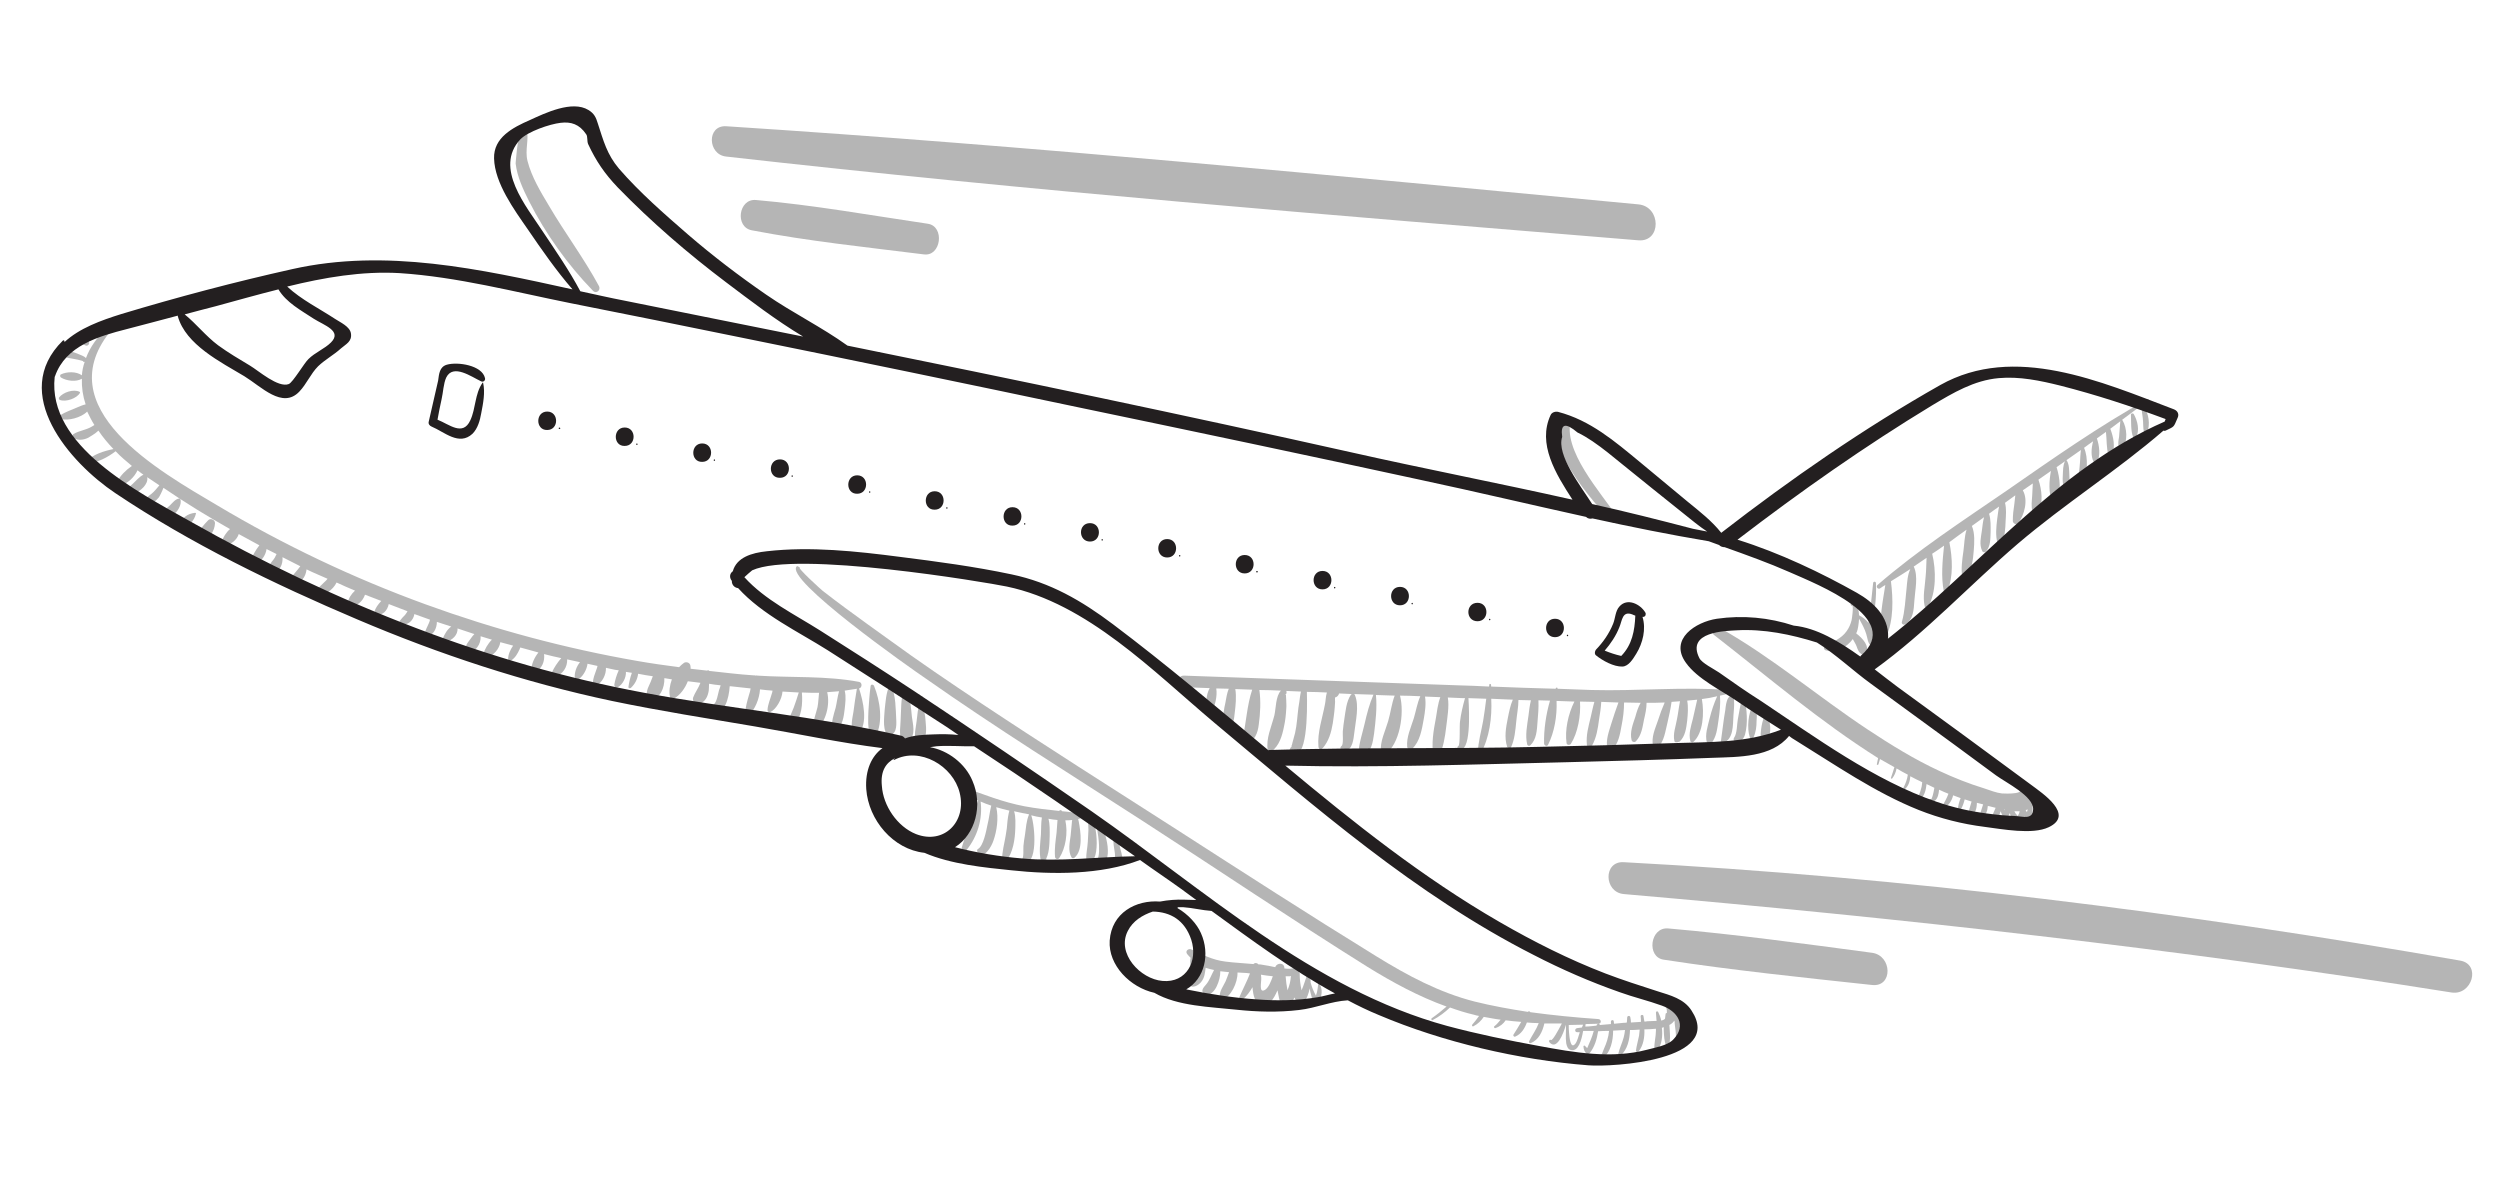 <?xml version="1.0" encoding="UTF-8"?> <!-- Generator: Adobe Illustrator 27.4.1, SVG Export Plug-In . SVG Version: 6.00 Build 0) --> <svg xmlns="http://www.w3.org/2000/svg" xmlns:xlink="http://www.w3.org/1999/xlink" id="Слой_1" x="0px" y="0px" viewBox="0 0 800 377" style="enable-background:new 0 0 800 377;" xml:space="preserve"> <style type="text/css"> .st0{fill:#B5B5B5;} .st1{fill:#231F20;} </style> <g> <path class="st0" d="M533.8,297.1c21.8,1.9,43.6,4.9,65.3,7.8c6.4,0.9,6.7,11,0,10.3c-22.2-2.4-44.6-4.7-66.7-8.1 C526.8,306.3,528,296.6,533.8,297.1L533.8,297.1z"></path> </g> <g> <path class="st0" d="M519.6,275.9c89.8,4.8,179.1,16,267.7,31.5c6.7,1.2,3.8,11.2-2.8,10.2c-87.9-14-176.2-23.8-264.9-31.5 C513.2,285.5,513,275.5,519.6,275.9L519.6,275.9z"></path> </g> <g> <path class="st0" d="M241.9,64c18.4,1.6,36.7,4.9,55,7.6c5.5,0.8,4.3,10.6-1.3,9.8c-18.3-2.3-36.8-4.2-55-7.7 C235.1,72.7,236.3,63.5,241.9,64L241.9,64z"></path> </g> <g> <path class="st0" d="M232.4,40.4c97.4,6.3,194.7,15.8,291.9,25c7.3,0.7,7.4,12.1,0,11.5c-97.3-8-194.8-15.8-291.9-26.8 C226.4,49.5,226.1,40,232.4,40.4L232.4,40.4z"></path> </g> <g> <path class="st0" d="M294.2,224.7c0-0.1,0.2-0.2,0.3,0c1.1,2,1.6,3.9,1.7,6.2c0.2,2.2,0.5,5.2-1.3,6.7c-0.5,0.4-1.1,0.4-1.5-0.2 c-1.2-1.9-0.3-4.4-0.1-6.5C293.5,228.7,293.8,226.7,294.2,224.7z"></path> <path class="st0" d="M289.3,220.4c0.1-0.3,0.7-0.5,0.8-0.1c1.2,2.8,1.4,6,1.7,9c0.3,2.4,1.3,5.8-0.8,7.6c-0.8,0.7-1.9,0.5-2.5-0.3 c-0.9-1.3-0.3-4.7-0.3-6.1C288.4,227.2,288.2,223.5,289.3,220.4z"></path> <path class="st0" d="M284.6,219.5c0.1-0.2,0.5-0.2,0.6,0c1.5,3.2,1.4,7.3,1.6,10.8c0.1,2,0.1,5.2-2.7,4.8c-0.3-0.1-0.6-0.4-0.7-0.7 c0-0.1,0-0.1-0.1-0.2c0-0.1,0-0.1,0-0.2c0,0,0,0,0-0.1c-0.3-0.5-0.3-1.4-0.4-2c-0.1-1.6,0.1-3.2,0.2-4.8 C283.4,224.6,283.5,221.8,284.6,219.5z"></path> <path class="st0" d="M278.6,219.5c0.1-0.6,0.9-0.5,1.1,0c1.9,4.6,3,11.6,0.5,16.1c-0.4,0.7-1.4,0.5-1.7-0.2c-0.9-2.6-0.7-5.3-0.6-8 C278.1,224.8,278.2,222.2,278.6,219.5z"></path> <path class="st0" d="M68.8,167.4c-0.1,2.5-1.8,5.5-4.7,5c-0.4-0.1-0.7-0.5-0.7-0.9c0.2-2,1.9-3.6,3.2-5 C67.3,165.7,68.8,166.3,68.8,167.4z"></path> <path class="st0" d="M62.4,164.1c0.2,0,0.4,0.1,0.3,0.3c-0.6,2.3-2.1,3.9-4.4,4.4c-0.5,0.1-1-0.3-0.8-0.8 C58.2,165.7,59.9,164.4,62.4,164.1z"></path> <path class="st0" d="M54.4,161.7c0.9-0.9,1.7-2,3-2.2c0.1,0,0.3,0,0.3,0.2c0.8,2.2-2.1,6.3-4.6,5.5c-0.3-0.1-0.5-0.3-0.5-0.6 C52.5,163.2,53.4,162.6,54.4,161.7z"></path> <path class="st0" d="M24.4,130.5c1-0.4,2-0.9,3-1.1c-0.9-2.7-1.3-5.5-1.2-8.2c-1.9,1.1-4.9,0.7-6.7-0.4c-0.3-0.2-0.4-0.8,0-1 c1.9-0.9,4.9-1,6.7,0.3c0.1-1.4,0.4-2.9,0.9-4.3c0,0,0,0-0.1,0s-0.2,0-0.2,0c-0.2,0-0.2-0.2-0.3-0.3c-0.1,0-0.2,0-0.4-0.1 c-0.4-0.1-0.8-0.2-1.2-0.3c-0.7-0.1-1.4-0.3-2.1-0.4c-1.2-0.2-2.1-0.3-3-1.2c-0.2-0.2-0.2-0.7,0.1-0.8c2-0.9,4.5,0.3,6.4,1.1 c0.4,0.2,0.9,0.4,1.2,0.8c1.3-3.5,3.7-7,7.5-10.4c0.7-0.6,1.5,0.3,1,1c-21.6,25.3,15.3,45.7,33.5,56.5 c21.1,12.6,43.6,23.3,66.7,31.7c22,8,44.7,14.1,67.7,18.1c4.5,0.8,8.9,1.4,13.4,2c0.5-0.5,1-1,1.6-1.4c0.7-0.4,1.8-0.1,2,0.8 c0.1,0.4,0.1,0.7,0.1,1.1c1.8,0.2,3.5,0.4,5.3,0.6c0.1-0.1,0.3-0.2,0.4-0.1c0.1,0.1,0.2,0.1,0.3,0.2c4.7,0.5,9.3,1.1,14,1.4 c0.3,0,0.6,0,0.9,0.1c0.2-0.1,0.3-0.1,0.5,0c10.8,0.7,21.9,0,32.5,2c1.1,0.2,1,1.9,0,2.1l0,0c1.3,4.1,3,11.1-0.2,14.6 c-0.4,0.4-1.3,0.4-1.6-0.2c-1-2.3-0.4-4.5,0-6.9c0.3-2.5,0.7-5,1.1-7.4c-1.3,0.2-2.6,0.4-3.9,0.6c0.5,1.9,0.2,4,0,5.9 c-0.3,2.4-0.6,5.1-2.6,6.7c-0.4,0.3-1.2,0.3-1.3-0.3c-0.5-2.3,0.4-4.6,1-6.8c0.4-1.7,0.6-3.6,1.1-5.3c-1.3,0.1-2.5,0.2-3.8,0.3 c1,4.1-0.5,9.6-3.4,11.9c-0.4,0.3-1.1-0.1-1.1-0.6c0-2.3,0.9-4.4,1.4-6.5c0.3-1.5,0.3-3.1,0.5-4.6c-1.8,0-3.6,0-5.5-0.1 c0.3,3.4,0,8.1-2.6,10.3c-0.6,0.5-1.6,0.2-1.6-0.6c0.1-1.8,1-3.3,1.6-4.9c0.6-1.6,1.1-3.2,1.6-4.8c-1.7-0.1-3.5-0.2-5.2-0.3 c-0.2,2.6-2.1,5.7-3.8,6.5c-0.4,0.2-1,0-1-0.6c0.1-1.8,0.9-3.5,1.4-5.3c0.1-0.3,0.2-0.6,0.2-0.9c-1.3-0.1-2.7-0.2-4-0.4 c-0.2,3.1-1.6,6.3-3.5,8.3c-0.4,0.5-1.4,0.1-1.3-0.6c0.2-2.1,0.7-4,1.3-6c0.2-0.6,0.4-1.3,0.5-2c-2.2-0.2-4.3-0.5-6.4-0.7 c-0.1,0-0.2,0-0.3,0c-0.2,3.8-1.8,9.7-5.1,7.5c-0.7-0.4-0.6-1.3,0-1.7c1-0.7,1.4-3.6,1.7-4.6c0.2-0.5,0.4-1,0.5-1.5 c-1.3-0.1-2.5-0.3-3.7-0.5c0,1-0.1,2-0.1,2.2c-0.3,1.9-1.1,3.6-3,4.2c-1.1,0.3-2.4-0.8-2-2c0.6-1.6,1.7-3,2.3-4.6v-0.1 c-1.3-0.2-2.6-0.3-4-0.5c-0.9,2.3-2.5,4.5-4.4,5.5c-0.5,0.2-1.1,0.1-1.3-0.5c-0.4-1.6-0.1-3.7,0.6-5.6c-0.8-0.1-1.6-0.3-2.4-0.4 c0.1,3.1-1.4,6.7-4.2,6.5c-2-0.2-1.5-2.4-0.9-3.7c0.5-1.1,1-2.2,1.4-3.4c-1.6-0.2-3.1-0.5-4.7-0.8c-0.2,1.7-1,3.3-2.3,4.5 c-0.3,0.3-0.9,0.1-0.8-0.3c0.2-1.5,0.6-3.1,1.1-4.5c-0.6-0.1-1.3-0.2-1.9-0.3c0.1,1.9-1.1,4.1-2.6,4.9c-0.6,0.4-1.2-0.2-1.1-0.9 c0.2-1.3,0.7-3,1.4-4.5c-0.8-0.1-1.6-0.2-2.3-0.4c-0.6-0.1-1.2-0.3-1.8-0.4c0.1,2.2-1.2,4.7-2.9,5.5c-0.5,0.3-1.3-0.1-1.3-0.7 c0.1-1.5,0.6-2.7,1.1-4.1c0.2-0.4,0.3-0.9,0.4-1.3c-1.1-0.2-2.1-0.5-3.2-0.7c-0.2,1.8-1.3,3.7-2.5,4.7c-0.6,0.5-1.5,0.2-1.6-0.6 c0-1.5,0.6-3.3,1.7-4.6c-1.4-0.3-2.8-0.6-4.1-0.9c0.1,2.4-1.4,4.9-3.9,5.5c-0.8,0.2-1.3-0.6-1-1.3c0.7-1.6,1.8-3.2,3-4.6 c-1.8-0.4-3.7-0.8-5.5-1.3c0.3,2.3-0.7,4.8-2.9,5.8c-0.5,0.2-1.2,0-1.2-0.7c0.1-2,1-4,2.3-5.6c-1.9-0.5-3.8-1.1-5.8-1.6 c-0.1,0.1-0.1,0.2-0.2,0.5c-0.7,1.5-1.4,2.8-2.8,3.7c-0.4,0.2-0.9-0.1-0.9-0.5c0-1.5,0.7-3,1.6-4.3c-1.4-0.4-2.7-0.7-4.1-1.1 c-0.3,2.2-2.3,4.4-4.3,4.9c-0.6,0.2-1.2-0.4-1.1-1.1c0.3-1.4,1.4-3.3,2.7-4.6c-1.2-0.4-2.4-0.7-3.6-1.1c0.2,2.4-1.7,5.4-4.1,4.7 c-0.4-0.1-0.6-0.4-0.6-0.8c-0.1-1.3,0.8-2.1,1.5-3.1c0.4-0.6,0.8-1.1,1.2-1.5c-1.8-0.6-3.6-1.2-5.4-1.8c0.2,2-1.7,3.9-3.7,4.2 c-0.5,0.1-1.3-0.4-1-1c0.6-1.4,1.4-2.9,2.7-3.8c-1.5-0.5-3.1-1-4.6-1.5c0,2.1-1.1,4.2-3.1,4.7c-0.5,0.1-0.8-0.3-0.8-0.8 c0.2-1.3,0.8-2.2,1.3-3.4c0.2-0.4,0.3-0.8,0.4-1.2c-1.7-0.6-3.3-1.2-5-1.8c-0.3,2-2.1,3.8-4.2,3.2c-0.4-0.1-0.7-0.7-0.4-1.1 c0.5-0.7,1-1.2,1.6-1.8c0.3-0.4,0.6-0.8,0.8-1.2c-2-0.8-4-1.5-6-2.3c-0.4,2-2,3.9-4,3.2c-0.4-0.1-0.6-0.5-0.5-0.9 c0.2-1,1.1-2.2,2.1-3.3c-1.7-0.7-3.5-1.3-5.2-2c-0.7,2.1-2.7,4-4.7,3.4c-0.4-0.1-0.7-0.5-0.7-0.9c0-1.2,1-2.7,2.2-3.8 c-2-0.8-3.9-1.7-5.9-2.6c-1.1,2.4-4.2,4.5-6.2,3.9c-0.4-0.1-0.6-0.6-0.4-0.9c0.7-1.4,2.1-2.5,3.2-3.6c0.2-0.2,0.4-0.4,0.5-0.6 c-2.2-1-4.5-1.9-6.7-3c-0.3,2.6-1.8,4.6-4.7,4.6c-0.6,0-1.1-0.7-0.7-1.3c1-1.5,2.3-2.8,3.4-4.3c-1.9-0.9-3.8-2-5.7-2.9 c0.2,2.1-0.9,4.9-3,4.6c-1-0.1-1.3-1-1.1-1.9c0.2-1,1.1-1.6,1.6-2.5c0.2-0.4,0.4-0.8,0.6-1.2c-1.1-0.5-2.1-1.1-3.2-1.6 c-0.3,2.1-1.7,4-3.6,4.9c-0.7,0.3-1.8-0.2-1.5-1.1c0.6-1.7,1.6-3.5,2.8-5c-2.2-1.2-4.4-2.4-6.6-3.6c-0.6,1.9-2.6,3.5-4.6,3.7 c-0.6,0-1.1-0.6-0.9-1.2c0.5-1.4,1.4-3,2.7-4.1c-7.3-4.1-14.4-8.5-21.3-13.2c-0.4,1.1-1.3,2.9-1.5,3.1c-0.9,1.1-2.1,2.1-3.6,1.6 c-0.3-0.1-0.6-0.5-0.5-0.8c0.4-1,1-1.4,1.8-2c1-0.8,1.7-1.8,2.5-2.7c-1.3-0.9-2.6-1.7-3.9-2.6c0.5,2.2-2.3,4.7-4.2,5.1 c-0.6,0.1-1.1-0.1-1.5-0.6c-0.7-0.9,0.4-1.8,1-2.3c1-0.9,2.2-2.4,3.5-3c-0.2-0.2-0.5-0.3-0.7-0.5c-0.4-0.3-0.8-0.6-1.2-0.9 c-1,2.2-3.1,4.2-5.4,4.8c-0.8,0.2-1.4-0.6-1-1.3c0.9-1.8,2.7-3.6,4.6-4.9c-1.8-1.5-3.6-3-5.2-4.7c-2.5,1.9-5.9,3.8-8.9,3.7 c-0.3,0-0.5-0.4-0.3-0.6c2-2.1,5.5-3.2,8.5-3.8c-1.8-1.9-3.4-3.8-4.8-5.9c-1,1-3,2.1-3.3,2.3c-1.5,0.7-3.1,0.9-4.7,0.1 c-0.5-0.3-0.4-1,0-1.3c1.8-1.1,4.1-1.3,5.9-2.4c0.3-0.2,0.5-0.3,0.8-0.5c-0.9-1.4-1.6-2.9-2.3-4.3c-2,2-6.1,3-8.4,2.4 c-0.5-0.1-0.7-0.9-0.3-1.2C21,131.8,22.8,131.2,24.4,130.5z"></path> <path class="st0" d="M18.9,127.2c1.3-1.7,4.7-2.8,6.6-1.8c0.1,0.1,0.1,0.2,0.1,0.3c-1,1.8-4.5,3-6.4,2.3 C19,128,18.7,127.5,18.9,127.2z"></path> <path class="st0" d="M27.5,110.6c-0.9-0.3-1.4-0.7-2-1.4c-0.4-0.6,0-1.4,0.7-1.2c0.9,0.2,1.5,0.5,2.1,1.2 C28.9,109.7,28.3,110.8,27.5,110.6z"></path> <path class="st0" d="M308.4,251.9c6.5,2.4,12.6,4.8,19.4,6.1c3.7,0.7,7.4,1.1,11.1,1.5c0.2-0.3,0.7-0.4,0.9,0c0,0,0,0.1,0.1,0.1 c1.2,0.1,2.3,0.2,3.5,0.4c0.3-0.5,0.7-0.3,0.9,0.1c1.3,0.2,2.6,0.3,3.9,0.6c0.5,0.1,0.4,0.9-0.1,0.9c-0.4,0-0.7,0-1.1,0 c-0.1,0-0.2-0.2-0.1-0.3c-0.5,0.3-1.2,0.6-1.9,0.8c0.1,0.4,0.2,0.7,0.2,0.8c0.6,3.2,1.5,9.2-1.4,11.6c-0.3,0.2-0.7,0.2-0.9-0.1 c-1.2-2.1-0.6-4.7-0.3-7c0.1-1.4,0.3-2.8,0.4-4.2c0-0.1,0-0.4,0.1-0.8c-0.7,0.1-1.5,0.1-2.2,0.1c0.9,4,0.1,8.9-1.9,12 c-0.4,0.7-1.4,0.4-1.4-0.4c-0.2-2.6,0.2-5.1,0.5-7.6c0.1-1.4,0.2-2.8,0.3-4.1c-1-0.1-2-0.2-2.9-0.4c0.5,1.8,0.4,3.8,0.4,5.6 c-0.1,2.8-0.1,5.7-1.6,8.1c-0.3,0.5-1,0.4-1.2-0.2c-0.7-2.8-0.2-5.7,0-8.5c0.1-1.8,0-3.6,0.3-5.4c-1.2-0.2-2.4-0.4-3.4-0.7 c1.2,3.4,2.3,16.4-2.8,15.4c-0.6-0.1-0.6-0.9-0.2-1.3c0.7-0.5,0.4-3.5,0.5-4.3c0.1-1.2,0.3-2.4,0.5-3.6c0.3-2.1,0.4-4.4,1.3-6.5 c-0.8-0.2-1.4-0.3-2-0.4c-0.9-0.2-1.9-0.4-2.8-0.6c0.6,1.7,0.4,4.4,0.4,5.4c-0.1,3.6-0.7,7.8-3,10.7c-0.4,0.5-1.2,0.1-1.2-0.5 c-0.1-2.6,0.7-5.2,1.1-7.7c0.3-1.6,0.5-3.2,0.6-4.8c0-0.3,0.3-2.3,0.6-3.3c-1.4-0.3-2.8-0.7-4.2-1.1c0.8,3.4,0.2,7.6-0.9,10.7 c-0.6,1.8-2.9,6.2-5.1,3.6c-0.2-0.2-0.2-0.7,0.1-0.9c1.8-0.9,2.7-5.9,3.1-7.8c0.5-2,0.7-4.1,1.2-6.1c-1.2-0.4-2.3-0.8-3.4-1.3 c0.7,5.5-1,11.2-4.5,15.5c-0.6,0.7-1.8-0.1-1.5-0.9c1.5-5,3.2-10.1,5.2-15c-1.8-0.8-3.6-1.6-5.2-2.6 C306.7,253.1,307.3,251.5,308.4,251.9z"></path> <path class="st0" d="M356.6,267.8c0-0.1,0.2-0.2,0.3-0.1c1.1,1.1,1.3,2.8,1.7,4.3c0.4,1.4,0.8,2.5,0.1,3.9 c-0.2,0.4-0.7,0.6-1.2,0.5c-0.3-0.1-0.5-0.2-0.9-0.3c-0.2-0.1-0.3-0.3-0.3-0.6c0-0.1,0-0.2,0-0.3c0-0.2,0.2-0.4,0.4-0.4 C357.2,272.6,355.7,270,356.6,267.8z"></path> <path class="st0" d="M351.6,269.2c-0.1-1.9-0.7-3.8-0.5-5.7l0,0c0-0.3,0.3-0.4,0.5-0.2c2.4,1.9,5.2,13.9-0.1,13.3 c-0.4,0-0.7-0.2-0.8-0.6c0-0.1-0.1-0.2-0.1-0.2c-0.1-0.2,0-0.5,0.3-0.6C352,274.6,351.7,270.3,351.6,269.2z"></path> <path class="st0" d="M348.3,265.5c0-0.5-0.2-3,0-3.4c-0.1,0.1-0.3,0.1-0.3-0.1c0.1-0.5,0.1-0.5,0.5-0.7c0.1-0.1,0.3-0.1,0.4,0 c2.5,1.7,3.3,16.4-1,14.3c-0.2-0.1-0.3-0.3-0.3-0.5c-0.1-1.8,0.4-3.9,0.5-5.7C348.2,268.2,348.2,266.8,348.3,265.5z"></path> <path class="st0" d="M381.2,303.8c3.6,1.7,6.8,3.4,10.9,3.9c3,0.4,6,0.5,9,0.8c0.5-0.5,1.2-0.4,1.6,0.1c0.4,0,0.7,0,1.1,0.1 c1.4,0.2,2.9,0.5,4.3,0.8v-0.1c0.6-1.4,2.9-1.4,2.9,0.4v0.1c0.5,0.1,1.1,0.1,1.6,0.1c1.6,0,3.5-1.1,4.9-0.1 c0.1,0.1,0.1,0.2,0.1,0.3c0,0.1-0.1,0.1-0.1,0.2l-0.1,0.1c-0.1,0-0.1,0-0.2,0c-0.1,0-0.1-0.1,0-0.1c-0.4,0.1-0.9,0.4-1.5,0.7 c0,0.1,0.2,0.2,0.2,0.4c0,1.9,0.2,3.6,0.6,5.4c0.7-1.6,1.2-3.3,1.8-5.1c0.1-0.3,0.5-0.2,0.6,0.1c0.1,0.5,0.2,1,0.2,1.4 c0.1-0.1,0.1-0.1,0.2-0.2c0,0.3,0.1,0.6,0.1,0.9c0,0.1,0,0.3,0,0.4c0.4,1.5,0.9,2.8,1.7,4.2c0.5-1.3,0.6-2.7,0.8-4.2 c0-0.1,0.1-0.1,0.1,0c1.5,2.2,1,4.4-0.1,6.6c-0.3,0.7-1.5,0.5-1.7-0.2c-0.3-1.4-0.9-3-1.1-4.5c-0.3,1.6-0.9,3.1-1.8,4.6 c-0.5,0.9-1.8,0.9-2.3,0c-0.3-0.6-0.5-1.2-0.8-1.7c-0.4,1-0.9,1.9-1.5,2.9c-0.7,1.1-2.4,0.9-2.8-0.4c-0.5-1.6-0.8-3.2-1.1-4.8 c-1.2,2.8-2.8,5.3-5.2,4.7c-2-0.5-2.6-3-2.8-5.7c-0.8,1.4-1.8,2.8-3.1,3.9c-0.5,0.4-1.4,0-1.1-0.7c1.1-2.6,2.4-5,3.4-7.6 c-0.7-0.1-1.5-0.2-2.2-0.2c-0.6,0-1.2-0.1-1.8-0.1c0.1,3.3-2.2,7.9-4.8,8.6c-0.5,0.1-0.9-0.2-0.9-0.7c-0.1-2,1.1-3.4,1.9-5.1 c0.4-0.9,0.7-1.9,1.1-2.9c-0.9-0.1-1.9-0.2-2.8-0.3c0,1.6-0.4,3.2-1.1,4.7c-0.6,1.4-2.3,3.6-4,2.5c-1.4-0.8-0.2-2.1,0.5-2.9 c1.2-1.4,1.7-3.1,2.6-4.7c-0.9-0.2-1.8-0.4-2.7-0.7c-0.2,1.6-0.3,3.1-1.4,4.5c-0.8,1-2.6,2.2-3.8,1.1c-0.9-0.9-0.1-1.8,0.6-2.5 c1.2-1.2,1.8-2.6,2.7-4c-0.4-0.2-0.8-0.5-1.2-0.8c-0.1,0.9-0.2,1.9-0.3,2.7c-0.1,0.6-0.9,0.8-1.1,0.1c-0.3-1.3-0.6-2.9-0.3-4.3 c-0.4-0.4-0.8-0.8-1.1-1.2C379.1,304.3,380.4,303.4,381.2,303.8z M411.4,312.4c0.1,1.5,0.3,3,0.6,4.5c0.6-1.4,1-3,1.1-4.6 c-0.1,0-0.2,0.1-0.3,0.1C412.4,312.4,411.9,312.4,411.4,312.4z M404.9,316.7c1.1-0.8,1.8-2.6,2.4-4.3c-1.3-0.1-2.5-0.3-3.8-0.5 c0,0.3,0.1,0.6,0.1,0.9C403.7,314.3,402.7,318.1,404.9,316.7z"></path> <path class="st0" d="M565.5,229.2c1.5,2.7,1.3,6.6-0.7,9c-0.3,0.4-1.1,0.2-1.2-0.3c-0.5-2.6,0-6.1,0.9-8.5 C564.7,228.9,565.3,228.8,565.5,229.2z"></path> <path class="st0" d="M561.6,225.6c0.8,1.6,0.6,3.4,0.5,5.1c0,1.8-0.2,3.6-1,5.3c-0.3,0.5-1.1,0.4-1.2-0.2 c-0.9-2.7-0.5-7.8,1.1-10.2C561.1,225.4,561.4,225.3,561.6,225.6z"></path> <path class="st0" d="M556.1,230.2c0.4-2.3,0.8-4.6,1.4-6.9c0.1-0.4,0.7-0.4,0.7,0c0.8,3.6,1.2,8.1,0.2,11.8 c-0.4,1.4-2.2,3.6-3.5,1.9c-0.2-0.3-0.2-0.6,0-0.9C555.9,234.7,555.8,231.8,556.1,230.2z"></path> <path class="st0" d="M553,223.4c0.3-0.4,0.8-0.9,0.8-1c0.1-0.2,0.5-0.2,0.5,0.1v0.1c0,0.1-0.1,0.1-0.1,0.1c0.2,0.1,0.3,0.2,0.4,0.2 c0.3,0.4,0.3,1,0.3,1.5c0.1,1.5-0.1,3.1-0.2,4.6c-0.2,3,0.1,7.5-3.3,8.8c-0.5,0.2-0.8-0.3-0.7-0.7c0.5-3.3,0.8-6.6,1.4-9.9 C552.2,226.1,552.4,224.4,553,223.4z"></path> <path class="st0" d="M535.8,237.1c-0.5-2.3,0.4-4.5,0.8-6.8c0.4-1.9,0.6-3.9,1-5.9c-0.9,0.1-1.8,0.1-2.7,0.2 c-0.3,2.2-0.8,4.4-1.3,6.6c-0.7,2.7-1,6-3.1,8c-0.5,0.5-1.3,0.3-1.5-0.4c-0.7-2.9,0.7-5.7,1.6-8.4c0.6-1.9,1.3-3.8,2.1-5.6 c-1.9,0.1-3.8,0.1-5.8,0.1c0,1.8-0.4,3.6-0.8,5.3c-0.5,2.5-0.8,5.1-2.6,7c-0.4,0.5-1.3,0.2-1.4-0.4c-0.6-2.5,0.4-5,1.2-7.4 c0.4-1.5,0.9-3.1,1.7-4.5c-1.8,0-3.6-0.1-5.3-0.1c0,2.5-0.3,4.9-0.8,7.4c-0.5,2.8-1,5.9-3.2,7.9c-0.4,0.4-1.2,0.3-1.3-0.4 c-0.7-2.8,0.5-5.7,1.3-8.4c0.7-2.2,1.4-4.4,2.2-6.5c-1.9-0.1-3.7-0.1-5.5-0.2c-0.1,1.9-0.4,3.8-0.7,5.6c-0.4,3-0.8,5.8-2.3,8.5 c-0.4,0.8-1.5,0.4-1.6-0.4c-0.3-3,0.5-5.8,1.2-8.7c0.4-1.7,0.7-3.3,1.2-5c-1.5,0-3.1-0.1-4.6-0.1c0.3,4.5-0.7,10-2.9,13.5 c-0.3,0.5-1.3,0.5-1.4-0.2c-0.6-4.1,0.5-9.3,2.5-13.3c-1.9-0.1-3.8-0.1-5.7-0.2c0.2,4.8-0.7,10-2.7,14c-0.3,0.7-1.3,0.3-1.3-0.4 c-0.1-4.3,0.6-9.3,1.9-13.7c-1.2,0-2.5-0.1-3.7-0.1c0.1,2.3-0.1,4.7-0.3,7c-0.2,2.6-0.3,5.5-2.3,7.4c-0.3,0.3-0.9,0.2-1-0.3 c-0.7-2.9,0-6.2,0.4-9.1c0.2-1.7,0.4-3.4,0.8-5c-1.3,0-2.7-0.1-4-0.1c0,2.3-0.5,4.6-0.7,6.9c-0.3,2.9-0.5,5.7-1.7,8.3 c-0.3,0.5-1,0.3-1.2-0.2c-1-3-0.4-6.2,0.2-9.2c0.4-2,0.8-4.1,1.6-5.9c-2.3-0.1-4.6-0.2-6.9-0.3c0.3,6-0.6,12.7-3.4,17.5 c-0.2,0.4-0.9,0.2-0.9-0.2c0.1-3.5,1.1-6.8,1.7-10.2c0.4-2.4,0.7-4.7,1-7.1c-1.9-0.1-3.8-0.1-5.7-0.2c0.3,4.9,0.8,17.7-3.1,16.4 c-0.5-0.2-0.6-0.8-0.1-1.1c0.6-0.4,0.3-6.6,0.5-7.8c0.3-2.5,0.9-5,1.6-7.5c-0.3,0-0.6,0-0.9,0c-1.5-0.1-3.1-0.1-4.6-0.2 c0.5,2.8-0.2,6.7-0.5,9.3c-0.4,3.4-0.9,6.6-2.4,9.8c-0.3,0.7-1.6,0.6-1.7-0.2c-0.7-4.2,0-8.2,0.8-12.4c0.3-1.8,0.6-4.5,1.4-6.6 c-1.6-0.1-3.3-0.1-4.9-0.2c0.4,2.3,0,4.9-0.4,7.2c-0.6,3.3-1.2,7.2-3.7,9.5c-0.6,0.6-1.5,0.1-1.6-0.6c-0.3-3.1,1.2-6.2,2.1-9.1 c0.7-2.3,1.1-4.9,2.1-7.1c-2.2-0.1-4.3-0.2-6.5-0.2c1.5,5.7-0.1,15.7-4.8,18.8c-0.6,0.4-1.2-0.2-1.3-0.7c-0.4-3.3,1.4-6.8,2.3-9.9 c0.8-2.7,1.1-5.6,2.1-8.2c-2-0.1-4-0.1-6-0.2c0.4,4.1-0.1,8.3-0.6,12.4c-0.4,2.9-0.9,5.8-3.5,7.3c-0.7,0.4-1.6-0.1-1.5-0.9 c0.1-3.2,1.3-6.6,2-9.7c0.7-3.1,1.5-6.2,2.8-9.2c-2.1-0.1-4.1-0.1-6.2-0.2c0.1,0.1,0.3,0.2,0.3,0.4l0,0c1.4,3.4,0.2,8.2-0.2,11.8 c-0.3,2.3-0.5,5.4-3,6.2c-0.5,0.2-0.9-0.1-1.2-0.5c-0.1-0.1-0.1-0.2-0.2-0.3c-0.2-0.3,0-0.8,0.3-1c0.7-0.5,0.3-3.9,0.4-4.7 c0.1-1.3,0.3-2.7,0.5-4c0.4-2.5,0.6-5.5,2.1-7.7c0.1-0.1,0.2-0.2,0.4-0.2c-1.4-0.1-2.8-0.1-4.2-0.2c-0.1,0.6-0.7,1.2-1.3,1.3 c0,0.3,0,0.5,0,0.8c0.1,0.8-0.1,1.7-0.1,2.5c-0.1,1.6-0.4,3.3-0.6,4.9c-0.5,3-1.3,5.8-3.3,8.1c-0.5,0.6-1.3,0.1-1.3-0.6 c-0.4-4.5,1.3-9.2,2.1-13.6c0.2-0.8,0.2-2.4,0.6-3.7c-2.1-0.1-4.3-0.2-6.4-0.2c0.2,6.6,0.1,23.1-5,19.3c-0.3-0.2-0.5-0.6-0.4-1 c0-0.1,0.1-0.2,0.1-0.3c0.1-0.2,0.2-0.3,0.4-0.4c0-0.1-0.1-0.3,0.1-0.6c0.2-0.7,0.3-1.3,0.5-1.9c0.4-1.3,0.7-2.6,0.9-4 c0.4-2.7,0.5-5.4,1-8c0.1-0.6,0.2-1.9,0.5-3.2c-1.6-0.1-3.1-0.1-4.7-0.2c0.1,0.2,0.1,0.3,0.1,0.6c0,0.2-0.1,0.4-0.3,0.4 c-0.1,0-0.1,0-0.2,0s-0.3,0-0.3-0.2c0.2,0.1,0.4,0.2,0.6,0.4c0,0.6,0.1,1.3,0.1,1.9c0,0.9,0.1,1.7,0,2.6c-0.1,1.9-0.3,3.8-0.7,5.6 c-0.6,3-1.5,6.3-4.1,8.1c-0.4,0.3-1,0-1.1-0.4c-0.7-3.7,1.2-7.6,2.1-11.2c0.5-2.1,0.4-6.2,2.1-7.9c-2.3-0.1-4.6-0.2-6.9-0.2 c0.5,3.6,0.3,7.5-0.2,11.1c-0.3,2.5-1.2,5.3-3.9,5.9c-0.8,0.2-1.4-0.5-1.3-1.3c1.2-5.2,1.4-10.7,3.1-15.8c-1.8-0.1-3.6-0.1-5.4-0.2 c0.4,2.5,0.1,5.3-0.2,7.7c-0.2,1.7-0.3,4.4-2.4,4.7c-1.2,0.2-2-0.9-1.5-1.9c0.4-0.9,0.2-2.3,0.4-3.3c0.1-0.9,0.3-1.8,0.5-2.7 c0.3-1.6,0.5-3.1,1.1-4.6c-1.3,0-2.7-0.1-4-0.1c0.4,2.4-0.4,5.6-1.4,7.4c-0.3,0.6-1.3,0.5-1.5-0.2c-0.5-2-0.4-5.2,0.8-7.3 c-2.7-0.1-5.5-0.2-8.2-0.3c-2.4-0.1-2.4-3.8,0-3.7c29.2,1,58.4,2.1,87.6,3.1c3.3,0.1,6.7,0.2,10,0.4c0-0.2,0.1-0.5,0.1-0.7 s0.4-0.2,0.5,0c0,0.2,0.1,0.5,0.1,0.7c6.9,0.3,13.7,0.5,20.6,0.7c0-0.1,0-0.1,0.1-0.2c0.1-0.2,0.4-0.3,0.5,0c0,0.1,0,0.1,0,0.2 c3.6,0.1,7.3,0.3,10.9,0.4c14.5,0.4,29.3-1.1,43.8,0c0.6,0,0.8,0.9,0.2,1.1c-0.9,0.3-1.9,0.5-2.9,0.7c0.2,2.7-0.1,5.3-0.5,8 c-0.4,2.6-0.6,5.3-2.4,7.4c-0.4,0.5-1.2,0.2-1.3-0.4c-0.7-2.6,0.3-5.2,0.9-7.8c0.6-2.4,1.4-4.8,2.4-7c-1.6,0.4-3.2,0.7-4.9,0.9 c0.8,4.5,0.4,10.9-2.7,13.7c-0.3,0.3-0.9,0.2-1-0.3c-0.6-2.4,0.2-4.6,0.8-7c0.5-2.1,0.9-4.1,1.4-6.2c-1.1,0.1-2.1,0.2-3.2,0.3 c0.4,2.1,0.2,4.3,0,6.4c-0.3,2.4-0.6,5-2.4,6.7C536.5,237.7,535.9,237.6,535.8,237.1z"></path> <path class="st0" d="M599.8,206.7c-0.2,0.2-0.5,0.3-0.8,0.1c-1.4-0.8-1.3-2.4-1.8-3.9c-0.5-1.7-1.4-3.3-2.3-4.9 c-0.1,1.7-0.4,3.5-0.7,4.2c-0.1,0.2-0.2,0.3-0.2,0.5c2.1,1.6,4.4,4.1,3.1,6.4c-0.3,0.4-0.8,0.5-1.2,0.3c-1.1-0.5-1.4-1.5-1.8-2.6 c-0.3-0.8-0.8-1.5-1.2-2.3c-2,2.7-5.3,4.5-8.7,3.6c-0.6-0.2-0.8-1.1-0.2-1.4c2.5-1.3,5.2-2.3,6.9-4.7c0.8-1.1,1.3-2.3,1.6-3.5 c0.1-0.4,0.7-4.4,0.2-4.8c0.1,0,0,0.1-0.1,0.1c-0.1,0-0.1,0-0.2,0c0,0-0.1,0-0.1-0.1c-0.1-0.3-0.1-0.3,0-0.5c0-0.2,0.2-0.3,0.3-0.3 c1.7,0,2.2,1.9,2.3,4c1.2,0.6,2.2,1.4,3,2.4c0.6-4.2,1.1-8.5,1.5-12.7c0-0.6,0.9-0.6,0.9,0c0.2,4.6-0.3,9.3-1.6,13.7 c0.3,0.4,0.6,0.7,0.9,1.2C600.3,203.1,601.3,205.3,599.8,206.7z"></path> <path class="st0" d="M685.8,130.2c1.9,1.7,2.3,5.9,1.3,8.2c-0.2,0.5-0.9,0.3-1-0.1c-0.4-1.4-0.2-2.9-0.4-4.4 c-0.1-1.2-0.5-2.3-0.2-3.6C685.5,130.1,685.7,130.1,685.8,130.2z"></path> <path class="st0" d="M682.8,132.5c1.2,2.1,2,5.3,0.7,7.5c-0.2,0.4-0.8,0.3-0.9-0.1c-0.8-2.1-0.6-4.8-0.7-7.1 C681.8,132.3,682.5,132.1,682.8,132.5z"></path> <path class="st0" d="M650.4,163.7c-0.5-1.7-0.2-3.4-0.1-5.1c0.1-1.3,0.1-2.6,0.2-3.9c-1.1,0.7-2.1,1.5-3.2,2.2 c1.8,3.1,0.5,8-1.5,10.5c-0.6,0.7-1.7,0.1-1.7-0.7c0-1.9,0.2-3.6,0.5-5.5c0.1-0.9,0.2-1.8,0.3-2.7c-1.1,0.8-2.2,1.6-3.3,2.4 c0.5,1.9,0.3,4,0.2,5.8c-0.1,2.5-0.2,5-1.3,7.3c-0.3,0.6-1.2,0.4-1.3-0.2c-0.7-2.5-0.4-5.1-0.1-7.7c0.2-1.2,0.3-2.6,0.6-4 c-1.1,0.8-2.2,1.5-3.2,2.3c0.6,1.9,0.5,4,0.5,5.9c-0.1,2.2,0,4.5-1.5,6.2c-0.3,0.4-1,0.3-1.2-0.2c-1-2.1-0.4-4.3-0.1-6.5 c0.2-1.4,0.3-2.9,0.7-4.3c-1.3,0.9-2.6,1.9-3.9,2.8c1,2.4,0.8,5.3,0.6,7.9c-0.2,3-0.7,6.1-2.3,8.7c-0.3,0.5-1.3,0.5-1.4-0.2 c-0.4-2.8,0-5.6,0.4-8.4c0.3-2.2,0.3-4.6,1-6.8c-1.8,1.3-3.7,2.6-5.5,4c1,5.1,1.3,11-0.6,15.6c-0.2,0.5-1.1,0.7-1.2,0 c-0.9-4.5-0.4-9.7,0.1-14.5c-1.3,0.9-2.5,1.8-3.8,2.6c1.3,5.3,1.3,12.6-1.3,16.9c-0.3,0.4-1,0.4-1.1-0.1c-0.7-3.1,0.1-6.4,0.3-9.5 c0.2-2,0.2-4,0.3-6c-1.4,0.9-2.7,1.9-4.1,2.8c1.5,3.1,0.4,7.6,0.2,10.9c-0.2,2.9-0.3,6.1-3,7.6c-0.5,0.3-1.2-0.2-1-0.8 c1-3.5,1.1-7.2,1.5-10.7c0.2-2.1,0.3-4.3,1.2-6.2c-2,1.3-4.1,2.6-6.2,3.9c0.7,5.6,0.9,12.5-1.5,17.7c-0.4,0.9-1.5,0.3-1.6-0.4 c-0.7-5.2,0.5-10.9,1.3-16.1c-0.6,0.3-1.1,0.7-1.7,1.1c-0.7,0.4-1.4-0.6-0.8-1.1c12.8-11.1,27.2-20.5,41.2-30.1 c14.7-10.2,29.6-20.7,45.3-29.4c0.1-0.1,0.3,0.1,0.2,0.2c-2.8,2.2-5.6,4.4-8.5,6.5c0.1,0,0.2,0,0.2,0.1c1.4,2.3,1.9,6.9-0.2,8.9 c-0.3,0.3-0.9,0.2-1-0.3c-0.3-1.2-0.1-2.1,0.1-3.3c0.2-1.7,0.2-3.3,0.4-5c-1.1,0.8-2.1,1.6-3.2,2.4c1,2.7,1.7,5.8,0.5,8.5 c-0.2,0.5-1,0.3-1.1-0.1c-0.7-2.3-0.5-4.9-0.8-7.4c-1,0.7-1.9,1.4-2.9,2.1c0.8,2.3,1.2,5.5,0.1,7.5c-0.2,0.4-0.8,0.4-1.1,0 c-1-1.7-0.8-4.4-0.2-6.6c-1,0.7-2,1.4-2.9,2.1c1.4,3.2,1.1,8.2-0.4,11.1c-0.3,0.6-1.1,0.3-1.2-0.3c-0.3-2.1,0.2-4.1,0.3-6.2 c0.1-1.3,0.1-2.6,0.3-3.9c-1.6,1.1-3.1,2.2-4.7,3.3c0.1,0,0.1,0,0.2,0.1c0.8,1.4,0.7,3,0.8,4.6c0.1,1.7,0.1,3.2-0.6,4.7 c-0.2,0.3-0.7,0.3-0.9,0c-0.7-1.5-0.7-3.1-0.6-4.7c0.1-1.5,0-3,0.7-4.4c-0.9,0.6-1.8,1.3-2.7,1.9c1.1,3.4,1.6,8,0,11.1 c-0.3,0.5-1.1,0.5-1.4,0c-1.2-2.8-1-6.7-0.4-9.9c-1.3,0.9-2.7,1.9-4,2.8c1.1,3.2,1.6,7.7-0.1,10.5 C651.8,164.6,650.7,164.5,650.4,163.7z"></path> <path class="st0" d="M548.5,203.2c-1.4-1.1,0.4-3.1,1.8-2.3c16.7,9.4,31.3,21.9,47.3,32.5c7.4,4.9,15,9.6,23,13.3 c4.7,2.2,9.5,4.1,14.4,5.6c1.8,0.6,3.8,1.4,5.6,1.6c1.1,0.1,9,0.3,4.5-2.1c-0.1-0.1,0-0.2,0.1-0.2c3.7-0.3,7,2.7,5.6,5.4 c0.1,0.3,0.2,0.6,0.2,1c0,0.2-0.3,0.2-0.3,0c-0.1-0.1-0.2-0.2-0.3-0.3c0.2,1.5-0.1,2.9-0.8,4.3c-0.3,0.6-1.1,0.5-1.4,0 c-0.2-0.3-0.3-0.6-0.4-0.8c-0.2,1.2-0.8,2.1-1.8,2.3c-1.5,0.2-2.3-1.6-2.9-3.3c-0.2,0.5-0.3,0.9-0.6,1.3c-0.4,0.5-1.1,0.6-1.4,0 c-0.4-0.6-0.7-1.3-0.9-1.9c-0.3,1.3-1,2.5-2.3,2.9c-0.3,0.1-0.6-0.1-0.6-0.4c0.2-1.3,0.8-2.4,1.3-3.6c-0.8-0.2-1.5-0.4-2-0.5 c-0.2,0-0.4-0.1-0.5-0.1c-0.1,1.5-0.5,2.9-2,3.9c-0.3,0.2-0.7-0.1-0.6-0.5c0.2-1.3,0.7-2.6,1.1-3.9c-0.7-0.2-1.3-0.3-2-0.5 c0,1.8-0.5,3.7-2.2,4.5c-0.2,0.1-0.6,0-0.6-0.3c0.1-1.6,0.7-3.1,1.1-4.6c-0.7-0.2-1.5-0.5-2.2-0.7c-0.3,1.2-0.7,2.4-1.4,3.5 c-0.2,0.3-0.8,0.2-0.8-0.2c0.1-1.3,0.4-2.5,0.9-3.7c-0.8-0.3-1.6-0.6-2.4-0.9c-0.4,1.7-1.4,3.4-3.1,4c-0.3,0.1-0.6-0.3-0.4-0.5 c0.8-1.4,1.5-2.6,2-4c-1-0.4-2-0.8-3-1.3c-0.1,1.3-0.4,2.7-1.2,3.4c-0.6,0.6-1.5,0.8-1.9,0c-0.2-0.3,0.2-0.5,0.5-0.4 c0.3,0.2,0.8-1.8,1.1-3.6c-0.9-0.4-1.7-0.8-2.5-1.2c-0.2,2-0.7,4-2.4,5.3c-0.2,0.2-0.7,0-0.6-0.3c0.7-1.9,1.5-3.5,1.6-5.6 c-1.3-0.6-2.5-1.2-3.8-1.9c-0.1,1.5-0.5,3-1.7,4.1c-0.3,0.3-0.6-0.1-0.5-0.4c0.7-1.4,1.2-2.7,1.4-4.2c-1.2-0.6-2.4-1.3-3.6-2 c-0.2,1.2-0.7,2.3-1.4,3.2c-0.2,0.2-0.5,0-0.4-0.2c0.4-1.2,0.8-2.3,1.1-3.4c-1.5-0.9-3.1-1.7-4.6-2.6c-0.2,0.6-0.3,1.1-0.5,1.7 c-0.1,0.2-0.6,0.3-0.5-0.1c0.1-0.7,0.3-1.3,0.4-1.9C582.4,230.9,565.5,216.4,548.5,203.2z M641.3,259c0.1,0.1,0.1,0.2,0.2,0.3 c0-0.1,0-0.1,0.1-0.2C641.4,259.1,641.3,259,641.3,259z M648.2,259.2c0.1,0.2,0.2,0.4,0.4,0.7c0.1-0.3,0.2-0.6,0.3-0.9 c-0.1,0-0.1,0.1-0.2,0.1C648.6,259.1,648.4,259.2,648.2,259.2z M645.9,260.7c0.2-0.3,0.3-0.7,0.4-1.1c-0.5,0-1.1,0-1.7,0 c0.2,0.5,0.5,0.9,0.8,1.2C645.9,261.3,645.2,261.6,645.9,260.7z"></path> <path class="st0" d="M515.8,167c-4.5-4.7-26-28.2-13.1-33.1c0.1,0,0.1,0,0.1,0.1c-3.2,9.9,9.7,23.8,14.8,31.6 C518.3,166.7,516.7,167.9,515.8,167z"></path> <path class="st0" d="M255,181.2c0.1-0.1,0.1-0.1,0.2,0c0.3,0.1,0.6,0.3,0.8,0.4c0,0,0,0.1,0,0c-1.3-0.2,7,7.3,7.3,7.5 c2.5,1.9,4.9,3.8,7.4,5.6c4.6,3.4,9.2,6.7,13.8,10c9.6,7,19.5,13.7,29.4,20.3c20.6,13.7,41.5,26.9,62.4,40.3 c21.3,13.7,42.5,27.4,64.1,40.7c9.9,6.1,20.1,11.6,31.5,14.5c5.6,1.4,11.3,2.4,17,3.3c0.2-0.3,0.7-0.2,0.8,0.1 c7.3,1,14.6,1.7,21.8,2.2c1,0.1,1,1.5,0,1.5l0,0c0.2,0,0.4,0.2,0.5,0.4c1.2-0.1,2.3-0.2,3.5-0.3c0-0.3,0-0.5,0-0.8 c0-0.5,0.8-0.7,0.9-0.1c0,0.3,0.1,0.6,0.1,0.8c1-0.1,2.1-0.2,3.1-0.3c0.3,0,0.7,0,1-0.1c0-0.5,0.1-1.1,0.1-1.6c0-0.6,0.9-0.7,1-0.1 c0.1,0.5,0.2,1.1,0.2,1.7c1.1-0.1,2.1-0.1,3.2-0.2c0-0.6,0-1.2-0.1-1.8c0-0.5,0.8-0.6,0.9-0.1c0.1,0.6,0.2,1.2,0.3,1.8 c0.3,0,0.6,0,0.9-0.1c0.8,0,1.7-0.1,2.5-0.1c0.2,0,0.3,0,0.5,0c-0.1-0.9-0.1-1.8-0.2-2.7c0-0.4,0.5-0.5,0.7-0.2 c0.4,0.8,0.8,1.8,1,2.8c0.5-0.1,0.9-0.3,1.2-0.6c0.1-0.5,0.1-1.1,0.2-1.6c0.1-0.2,0.3-0.3,0.4-0.2c0.1-1.1-0.3-2.6-1-4.5 c-0.1,0,0-0.2,0-0.2c2.1,0,3.7,1.2,4.3,2.8c0.3,0.3,0.5,0.6,0.5,0.9l0,0v0.1c0,0,0,0,0,0.1c0.1,0.2,0.1,0.5,0.2,0.7 c0.2,0.9,0.4,1.8,0.5,2.8c0.2,1.6,0.8,3.4,0.6,4.9c-0.1,1.3-1,2.4-2.3,1.7c-0.5-0.3-0.4-0.8,0-1.1c0.3-1.4-0.2-3.5-0.3-4.9 c0-0.3,0-0.6-0.1-0.9c-0.2,0.2-0.3,0.4-0.5,0.6c-0.3,0.3-0.7,0.6-1.1,0.8c0,0.5,0.1,0.9,0.1,1.4c0.1,1.8,0.3,3.5-0.3,5.2 c-0.1,0.3-0.6,0.5-0.8,0.1c-0.7-1.6-0.7-3.2-0.8-4.9c0-0.4,0-0.7,0-1.1c-0.2,0.1-0.4,0.1-0.6,0.2c0.3,2.6,0,5.2-1.3,7.1 c-0.3,0.5-1.1,0.3-1.1-0.3c-0.1-2,0.5-4,0.5-5.9c0-0.2,0-0.4,0-0.6c-1.3,0.1-2.5,0.2-3.7,0.2c0.1,2.5-0.3,5.1-1.8,7 c-0.2,0.3-0.9,0.3-0.9-0.2c0.2-1.6,0.7-3.2,1-4.8c0.1-0.6,0.1-1.3,0.2-1.9c-0.1,0-0.3,0-0.4,0c-0.9,0.1-1.8,0.1-2.7,0.1 c-0.1,3.1-0.8,6.2-3,8.2c-0.3,0.3-0.8,0-0.8-0.4c0.4-1.9,1.3-3.6,1.8-5.5c0.2-0.7,0.3-1.5,0.4-2.3c-1.3,0.1-2.5,0.1-3.8,0.2 c0,3.2-0.8,6.8-3.1,8.7c-0.3,0.3-0.8,0-0.7-0.4c0.4-1.8,1.4-3.4,1.9-5.2c0.3-1,0.5-2,0.6-3c-1.2,0-2.3,0-3.5,0.1 c-0.4,2.5-1.1,5-2.7,7c-0.3,0.3-0.7,0.5-1.1,0.1c-0.6-0.7-0.8-1.2-0.9-2.2c0-0.4,0.5-0.4,0.6-0.1c0.2,0.2,0.4,0.4,0.6,0.6 c0.8-1.8,1.6-3.6,2.1-5.5c-1.1,0-2.3,0-3.4,0c-0.5,2.9-1.5,6.7-3.9,6.1c-1-0.2-1.3-1.2-1.5-2.1c-0.3-2,0-4-0.1-6 c-0.9,3.2-3,8.3-5.3,5.6c-0.3-0.4,0.1-1,0.5-0.7c0.5,0.3,2.3-3,3.5-5.3c-1.9,0-3.7,0-5.6,0c-0.6,2.6-1.8,5.3-4.4,6.3 c-0.4,0.1-0.6-0.3-0.5-0.6c1.1-2.1,2.3-3.7,3.1-5.8c-1.3,0-2.5-0.1-3.8-0.2c-0.7,1.9-1.8,3.7-3.7,4.5c-0.3,0.2-0.8-0.2-0.6-0.6 c0.9-1.4,1.7-2.7,2.5-4.1c-1.7-0.1-3.3-0.3-5-0.5c-0.7,1.1-1.8,2-3.3,2.5c-0.3,0.1-0.6-0.4-0.3-0.6c0.8-0.6,1.4-1.4,2-2.1 c-1.8-0.2-3.6-0.6-5.4-0.9c-0.8,1.2-1.9,2.3-3.3,3c-0.3,0.2-0.6-0.2-0.4-0.5c0.8-0.9,1.5-1.8,2.2-2.8c-0.6-0.1-1.1-0.2-1.7-0.4 c-2.6-0.6-5.1-1.4-7.6-2.3c-1.6,1.5-3.4,2.9-5.5,4c-0.4,0.2-0.7-0.3-0.3-0.6c1.6-1.1,3.2-2.4,4.7-3.7c-8.9-3.2-17.2-7.7-25.3-12.7 c-24.3-15.2-48.1-31.3-72.1-46.8c-23.2-15-46.7-29.6-69.3-45.5C291.6,214,250.5,185.1,255,181.2z M510.9,328.2L510.9,328.2 c0-0.4,0.3-0.5,0.6-0.6c-1.4,0-2.7,0.1-4.1,0.1c0,0.2-0.1,0.5-0.1,0.8C508.6,328.5,509.7,328.3,510.9,328.2z M502.1,330.5 c0.1,1.1,0.4,5.5,2,3.5c0.7-0.9,1-2.5,1.4-3.6v-0.1c-0.3,0-0.6,0-0.8,0c-0.9,0-0.8-1.2,0-1.3c0.5-0.1,1-0.1,1.5-0.2 c0.1-0.3,0.3-0.6,0.4-0.9c-1.5,0-3.1,0.1-4.6,0.1C502,328.8,502,329.6,502.1,330.5z"></path> <path class="st0" d="M189.8,93.1c-8.1-8.3-15.3-18.4-20.5-28.7c-1.9-3.8-3.8-7.8-4.3-12.1c0,0.4,0.5-8.8,1.8-10h-0.1 c-0.1,0-0.2-0.1-0.2-0.2c0-0.2-0.1-0.5-0.1-0.7c-0.1-0.4,0.2-0.7,0.5-0.7s0.5-0.1,0.8-0.1s0.7,0.3,0.8,0.6 c0.9,3.4-0.6,6.7,0.3,10.3c1.3,5.1,4.2,9.9,6.9,14.4c5.1,8.7,11.2,16.8,16,25.7C192.3,92.9,190.8,94.1,189.8,93.1z"></path> </g> <g> <path class="st1" d="M20.1,109c0.3-0.3,0.7,0.1,0.5,0.4c0,0,0,0,0,0.1c4.8-4.5,11.8-7,18.2-9c17.9-5.4,36.4-10.3,54.8-14.4 c29.9-6.7,60.1,0,89.6,6.5c-5.2-6-9.8-12.6-14.3-19.2c-4.3-6.2-10.6-14.8-10.8-22.7c-0.2-6.7,6-9.9,11.5-12.3 c4.8-2.2,13.5-6.4,18.7-3.2c1.8,1.1,2.4,2.3,3,4.3c1.8,5.5,2.9,9.9,6.8,14.5c6.6,7.6,14.4,14.4,22,21c8,6.9,16.4,13.3,25.1,19.3 c8.4,5.8,17.8,10.4,26,16.3c53.8,10.9,107.4,22.1,161,34.1c23.5,5.3,47.4,9.9,71,15.2c-5.4-8.3-11.3-17.9-7-27.1 c0.4-0.9,1.6-1.2,2.4-1c10.3,2.7,18.1,9.4,26.1,16c5.1,4.2,10.2,8.5,15.3,12.7c3.8,3.1,7.8,6.2,10.8,10 c22.2-17.2,45.7-33.5,70.1-47.3c23.7-13.3,51.4-1.1,74.8,7.8c1.2,0.5,1.7,1.6,1.1,2.8c-1.3,3-0.9,2.6-3.8,4c-0.2,0.1-0.5,0.1-0.7,0 c-14.8,12.8-31.6,23.4-46.6,36.2c-15.4,13.2-29.2,28.2-45.8,40.2c2.6,2,5,3.9,7.3,5.6c14.3,10.4,28.5,20.8,42.7,31.3 c3.6,2.7,14.1,9.6,5.7,13.6c-5.2,2.5-15,0.6-20.5-0.1c-7.2-0.9-14.3-2.7-21.1-5.4c-14-5.6-26.8-14.5-39.6-22.4 c-0.7-0.4-1.3-0.8-1.9-1.3c-5.6,6.9-16.1,6.7-24.4,7c-15.4,0.6-30.9,1-46.4,1.4c-30,0.7-60.4,1.8-90.4,1.1 c21.7,18.1,43.9,35.8,68.5,50c10.9,6.3,22.2,12,33.9,16.5c5.5,2.1,11.1,3.9,16.7,5.7c4.1,1.3,8.5,2.4,10.9,6.2 c10.5,16-25.2,18.1-33,17.5c-22.2-1.7-46.6-7.4-67.1-16.1c-3.4-1.4-6.7-3-9.9-4.7c-5.3,0.3-10.3,2.5-15.6,3.1 c-6.7,0.8-13.5,0.6-20.1-0.1c-8.2-0.9-18.8-1.1-26.2-5.4c-7.7-1.7-14.8-8.8-14.3-16.7c0.6-8.9,8.4-13.1,16.1-12.5 c2.6-0.5,5.3-0.7,7.9-0.6c1.1,0,2.4,0.1,3.7,0.1c-1.6-1.2-3.3-2.4-4.9-3.6c-4.3-3.1-8.8-6.1-13.1-9.2c-12.5,4.8-28.1,4.7-41.1,3.3 c-8.7-0.9-19.3-1.9-27.9-5.6c-10-1.1-17.9-10.5-18.6-20.4c-0.4-6,1.7-10.6,5.2-13.1c-13.6-1.7-27.1-4.6-40.6-6.9 c-15.3-2.6-30.7-5-46-8.2c-27.9-5.9-55.2-14.9-81.5-26.1c-26.6-11.3-53.4-24.3-77.4-40.4C22.4,148.1,2.9,125.9,20.1,109z M59.1,100.6c3.8,3.1,6.7,6.9,10.7,9.9c3.3,2.4,6.7,4.4,10.2,6.5c2.7,1.6,9,7.2,12.4,5.9c1.3-0.5,5-6.8,6.3-8 c2.1-2.1,5.2-3.3,7.2-5.3c3.7-3.7-2.2-5.5-5.5-7.6c-4.1-2.7-8.8-5.2-11.3-9.4c-6.8,1.7-13.5,3.6-20.1,5.4 C65.8,98.8,62.5,99.7,59.1,100.6z M232.3,90.3C220.1,81.1,208.4,71,197.7,60c-4.2-4.4-7-8.5-9.5-13.9c-0.4-0.9-0.1-2.4-0.6-3.1 c-2.2-3.3-4.9-4.1-8.2-3.7c-3.5,0.4-10.5,2.8-12.9,5.3c-8.5,9.1,1.9,21.4,7.2,29.5c4.2,6.3,8.5,12.5,12,19.1c4.7,1,9.4,2.1,14.1,3 c19,3.8,38.1,7.7,57.2,11.5C248.3,102.5,240,96.1,232.3,90.3z M538.7,164.3c-6.5-5.2-13-10.4-19.4-15.6c-3.2-2.6-6.3-5.2-9.7-7.5 c-1.5-1-3.1-2-4.8-2.8c-3.9-3.3-5.5-2.8-4.9,1.4c-1.9,5.7,5.9,15.7,9.6,21.5c10.8,2.4,21.5,5.1,32.2,7.9c1.5,0.3,3.1,0.6,4.6,0.9 C543.7,168.4,541.2,166.3,538.7,164.3z M692.7,134.9c0.1-0.3,0.2-0.5,0.3-0.8c-11-4.1-22.3-7.8-33.7-10.7c-6.4-1.6-13.1-3-19.7-2.4 c-7.9,0.7-14.6,4.7-21.3,8.7c-21.6,13.1-42.2,27.6-62.3,43c13.5,4.2,27,10.7,38.2,17c5.3,3,10.2,7.6,10,14.1c0,0.2,0,0.4-0.1,0.6 C633.4,181.4,657.9,150.1,692.7,134.9z M619.8,256.6c5.2,1.8,10.5,3,15.9,3.7c2.9,0.4,5.8,0.7,8.8,0.8c2.8,0.1,5.9,1.4,6.1-2.1 c0.2-4.2-8.6-8.5-11.9-10.9c-4.4-3.3-8.9-6.5-13.3-9.8c-8.9-6.5-17.8-13-26.7-19.5c-5.8-4.2-11.2-9.4-17.3-13.2 c-8.3-2.6-17-4.4-25.7-3.9c-3.5,0.2-16.2,0.4-11.9,8.9c0.8,1.6,4.7,3.5,6.3,4.6c4.4,3.1,8.8,6.2,13.4,9.1 C580.9,235.9,599.8,249.8,619.8,256.6z M360.9,297.9c-3.7,7.2,4,15.4,11.1,16c7.7,0.7,11.4-6.4,9.2-13.2c-2.1-6.3-6.7-8.9-12.3-9 C365.6,292.8,362.5,294.7,360.9,297.9z M378.6,290.3c-0.6,0-1.1,0-1.7,0c0,0.1-0.1,0.2-0.1,0.3c3.3,1.9,6.2,5,7.5,8 c3,6.7,1.2,14.6-4.7,18c7.4,1.5,15,2.7,22.5,3.2c6.5,0.5,13.1,0.4,19.6-0.7c1.9-0.3,3.7-0.9,5.5-1.2c-13.9-7.6-26.7-17.1-39.5-26.4 C384.7,291.3,381.6,290.5,378.6,290.3z M463.1,328.3c9.7,2.6,19.5,4.6,29.3,6.4c11.3,2.1,23.3,4.2,34.7,1.2 c2.6-0.7,6.4-1.3,8.3-3.2c4.6-4.7,1.2-9.2-3.6-10.9c-4.4-1.6-9.1-2.7-13.5-4.3c-9.4-3.3-18.6-7.3-27.5-11.9 c-37.8-19.2-70-47.4-102.3-74.4c-19.5-16.4-40.5-38.1-66.3-43.5c-6.7-1.4-67.5-11.6-81.5-5.2c-0.8,0.7-1.7,1.4-2.5,2.2 c6.6,7.3,16.1,11.9,24.3,17.1c10.1,6.4,20.1,12.8,30.1,19.4c19,12.6,37.9,25.4,56.7,38.4C385.4,284.7,420.1,316.6,463.1,328.3z M327,274.7c12.2,1.1,24.1-0.5,36.2-0.7c-17-12-34.1-23.8-51.5-35.2c-4,0.1-8-0.3-12,0c-0.7,0.1-1.4,0.2-2.1,0.3 c5.7,1,11.3,5.2,13.6,10.8c3.4,7.8,0.9,17.1-5.6,21.2C312.6,272.9,319.8,274.1,327,274.7z M293.1,266.9c9,3.5,16.3-4,14-13.2 c-2.1-8.6-12.7-14.9-21-10.5c-0.1,0.1-0.2-0.1-0.1-0.2c0.1-0.1,0.3-0.2,0.4-0.4c-2.9,1.5-4.7,4.1-4.2,8.9 C282.6,257.8,287.1,264.5,293.1,266.9z M60.8,166.8c23.2,13.1,47.4,24.7,72.4,34.2c23.6,9,48.1,16.1,73,20.7 c27.2,5.1,55.2,7.5,82.1,13.7c0.6,0.1,1,0.5,1.3,0.9c2.8-1.1,6.3-1.2,9.2-1.3c2.5-0.1,5.2-0.1,7.9,0.2c-1.2-0.8-2.3-1.6-3.5-2.4 c-12.7-8.3-25.5-16.5-38.3-24.7c-9.5-6-21-11.4-28.7-19.9c-0.9-0.1-1.8-0.7-2-1.9c0-0.1,0-0.2,0-0.4l0,0c-0.9-1.1-0.7-2.4,0.3-3.1 c1.2-4.4,6-5.9,10.9-6.4c14-1.6,28.7,0,42.6,1.8c11.9,1.5,23.9,3.1,35.7,5.6c12.4,2.6,22.4,8.4,32.5,16 c17,12.8,33.3,26.6,49.7,40.3c0.1,0,0.2-0.1,0.3-0.1c28.6-0.9,57.5-0.3,86.1-1c14.3-0.3,28.7-0.7,43.1-1.2 c11.9-0.4,23.5,0,34.5-4.3c-4.7-3-9.4-5.9-14-9.1c-5.1-3.5-12.7-7.1-16.4-12.3c-5.5-7.6,3.2-13.1,9.9-14.1 c8.3-1.2,16.7-0.4,24.6,2.2c7.3,0.7,14.6,5.1,21.3,9.9c0.1-0.1,0.1-0.2,0.2-0.3c13.8-12-14-22.8-22.8-26.7c-6.8-3-13.8-5.5-20.8-8 c-0.7,0-1.3-0.2-1.8-0.7c-1.1-0.4-2.2-0.8-3.3-1.2c-12.5-2.1-24.9-4.6-37.2-7.3c-0.7,0.2-1.5,0.1-2.1-0.5 c-17.7-3.9-35.4-8.1-53.2-11.9c-35.9-7.8-72-15.4-108-22.9c-36.5-7.7-73.2-15.3-109.7-22.7c-18-3.7-36-7.3-54.1-10.9 c-17.9-3.6-36.2-8.4-54.6-9.6c-12.1-0.7-24.2,1.4-36,4.3c4.5,4.2,10.4,7.1,15.4,10.4c1.5,1,4.7,2.4,5,4.6c0.4,2.6-1.6,3.4-3.2,4.8 c-2.3,2.1-5,3.5-7.3,5.7c-2.4,2.4-3.7,5.7-6,8.1c-5.4,5.7-12.2-1.6-17.6-4.9c-7.5-4.5-18.8-10.1-21.3-19.2c0-0.1,0-0.1,0-0.2 c-5.4,1.4-10.8,2.9-16.3,4.3c-9,2.3-19.6,5.3-23,15.1c0,0.1-0.1,0.1-0.1,0.2C15.1,142.6,43.9,157.3,60.8,166.8z"></path> <path class="st1" d="M516.2,199.6c0.7-1.7,0.7-4.1,2-5.5c2.5-2.9,6.7-0.8,8.3,1.9c0.3,0.5,0.1,1.3-0.6,1.4c-0.1,0-0.2,0-0.3,0 c1.2,3.9,0.1,8.4-2,11.8c-1,1.6-2.4,4-4.4,4.1c-2.8,0.1-6.4-1.9-8.5-3.6c-0.5-0.4-0.4-1.3,0-1.8C513,205.5,514.9,202.8,516.2,199.6 z M523.3,197c-0.3-0.1-0.6-0.2-1-0.4c-3.2-1.2-3.2,2-4.1,4.1c-1.1,2.8-2.8,5.3-4.7,7.5c1.7,0.7,3.5,1.3,5.3,1.7 C522.3,206.3,523.1,201.8,523.3,197z"></path> <path class="st1" d="M143,116.7c3.5-1,11.3,0.2,12.2,4.3c0.2,0.8-0.6,1.4-1.3,1c-3-1.4-8.9-5.7-11.1-1.2c-0.9,1.9-1,4.9-1.5,7 c-0.5,2.2-0.9,4.3-1.3,6.5c3.8,1.5,8.1,5.4,10.5,0.2c1.8-3.9,1.4-8.4,3.9-12c0-0.1,0.2-0.1,0.2,0c0.7,3.1,0,6.6-0.6,9.7 c-0.4,2.3-1.1,4.9-2.8,6.6c-4.3,4-9-0.6-13.1-2.3c-0.7-0.3-1.1-0.9-0.9-1.6c1-4.4,2-8.7,3-13.1C140.5,119.7,140.6,117.4,143,116.7z "></path> <path class="st1" d="M501.6,203.6c-0.3,0-0.3-0.5,0-0.5C501.9,203.1,501.9,203.6,501.6,203.6z"></path> <path class="st1" d="M497.6,198c3.8,0,3.8,5.9,0,5.9S493.8,198,497.6,198z"></path> <path class="st1" d="M476.7,198.5c-0.3,0-0.3-0.5,0-0.5S477,198.5,476.7,198.5z"></path> <path class="st1" d="M472.8,192.9c3.8,0,3.8,5.9,0,5.9C468.9,198.8,468.9,192.9,472.8,192.9z"></path> <path class="st1" d="M451.9,193.4c-0.3,0-0.3-0.5,0-0.5C452.2,192.9,452.2,193.4,451.9,193.4z"></path> <path class="st1" d="M448,187.8c3.8,0,3.8,5.9,0,5.9C444.2,193.7,444.2,187.8,448,187.8z"></path> <path class="st1" d="M427.1,188.3c-0.3,0-0.3-0.5,0-0.5C427.4,187.8,427.4,188.3,427.1,188.3z"></path> <path class="st1" d="M423.2,182.7c3.8,0,3.8,5.9,0,5.9C419.4,188.6,419.4,182.7,423.2,182.7z"></path> <path class="st1" d="M402.2,183.2c-0.3,0-0.3-0.5,0-0.5C402.6,182.7,402.6,183.2,402.2,183.2z"></path> <path class="st1" d="M398.3,177.6c3.8,0,3.8,5.9,0,5.9C394.5,183.5,394.5,177.6,398.3,177.6z"></path> <path class="st1" d="M377.5,178.1c-0.3,0-0.3-0.5,0-0.5C377.8,177.6,377.8,178.1,377.5,178.1z"></path> <path class="st1" d="M373.5,172.5c3.8,0,3.8,5.9,0,5.9C369.7,178.4,369.7,172.5,373.5,172.5z"></path> <path class="st1" d="M352.7,173c-0.3,0-0.3-0.5,0-0.5S353,173,352.7,173z"></path> <path class="st1" d="M348.8,167.4c3.8,0,3.8,5.9,0,5.9C345,173.3,344.9,167.4,348.8,167.4z"></path> <path class="st1" d="M327.9,167.9c-0.3,0-0.3-0.5,0-0.5C328.2,167.4,328.2,167.9,327.9,167.9z"></path> <path class="st1" d="M324,162.3c3.8,0,3.8,5.9,0,5.9C320.2,168.3,320.2,162.3,324,162.3z"></path> <path class="st1" d="M303,162.8c-0.3,0-0.3-0.5,0-0.5C303.3,162.3,303.3,162.8,303,162.8z"></path> <path class="st1" d="M299.1,157.2c3.8,0,3.8,5.9,0,5.9C295.3,163.2,295.3,157.2,299.1,157.2z"></path> <path class="st1" d="M278.3,157.7c-0.3,0-0.3-0.5,0-0.5C278.6,157.2,278.6,157.7,278.3,157.7z"></path> <path class="st1" d="M274.3,152.1c3.8,0,3.8,5.9,0,5.9C270.5,158.1,270.5,152.1,274.3,152.1z"></path> <path class="st1" d="M253.5,152.6c-0.3,0-0.3-0.5,0-0.5S253.8,152.6,253.5,152.6z"></path> <path class="st1" d="M249.6,147c3.8,0,3.8,5.9,0,5.9C245.7,153,245.7,147,249.6,147z"></path> <path class="st1" d="M228.6,147.5c-0.3,0-0.3-0.5,0-0.5S228.9,147.5,228.6,147.5z"></path> <path class="st1" d="M224.7,141.9c3.8,0,3.8,5.9,0,5.9C220.9,147.9,220.9,141.9,224.7,141.9z"></path> <path class="st1" d="M203.8,142.4c-0.3,0-0.3-0.5,0-0.5S204.1,142.4,203.8,142.4z"></path> <path class="st1" d="M199.9,136.8c3.8,0,3.8,5.9,0,5.9C196.1,142.8,196.1,136.8,199.9,136.8z"></path> <path class="st1" d="M179,137.3c-0.3,0-0.3-0.5,0-0.5C179.4,136.9,179.4,137.3,179,137.3z"></path> <path class="st1" d="M175.1,131.7c3.8,0,3.8,5.9,0,5.9C171.3,137.7,171.3,131.7,175.1,131.7z"></path> </g> </svg> 